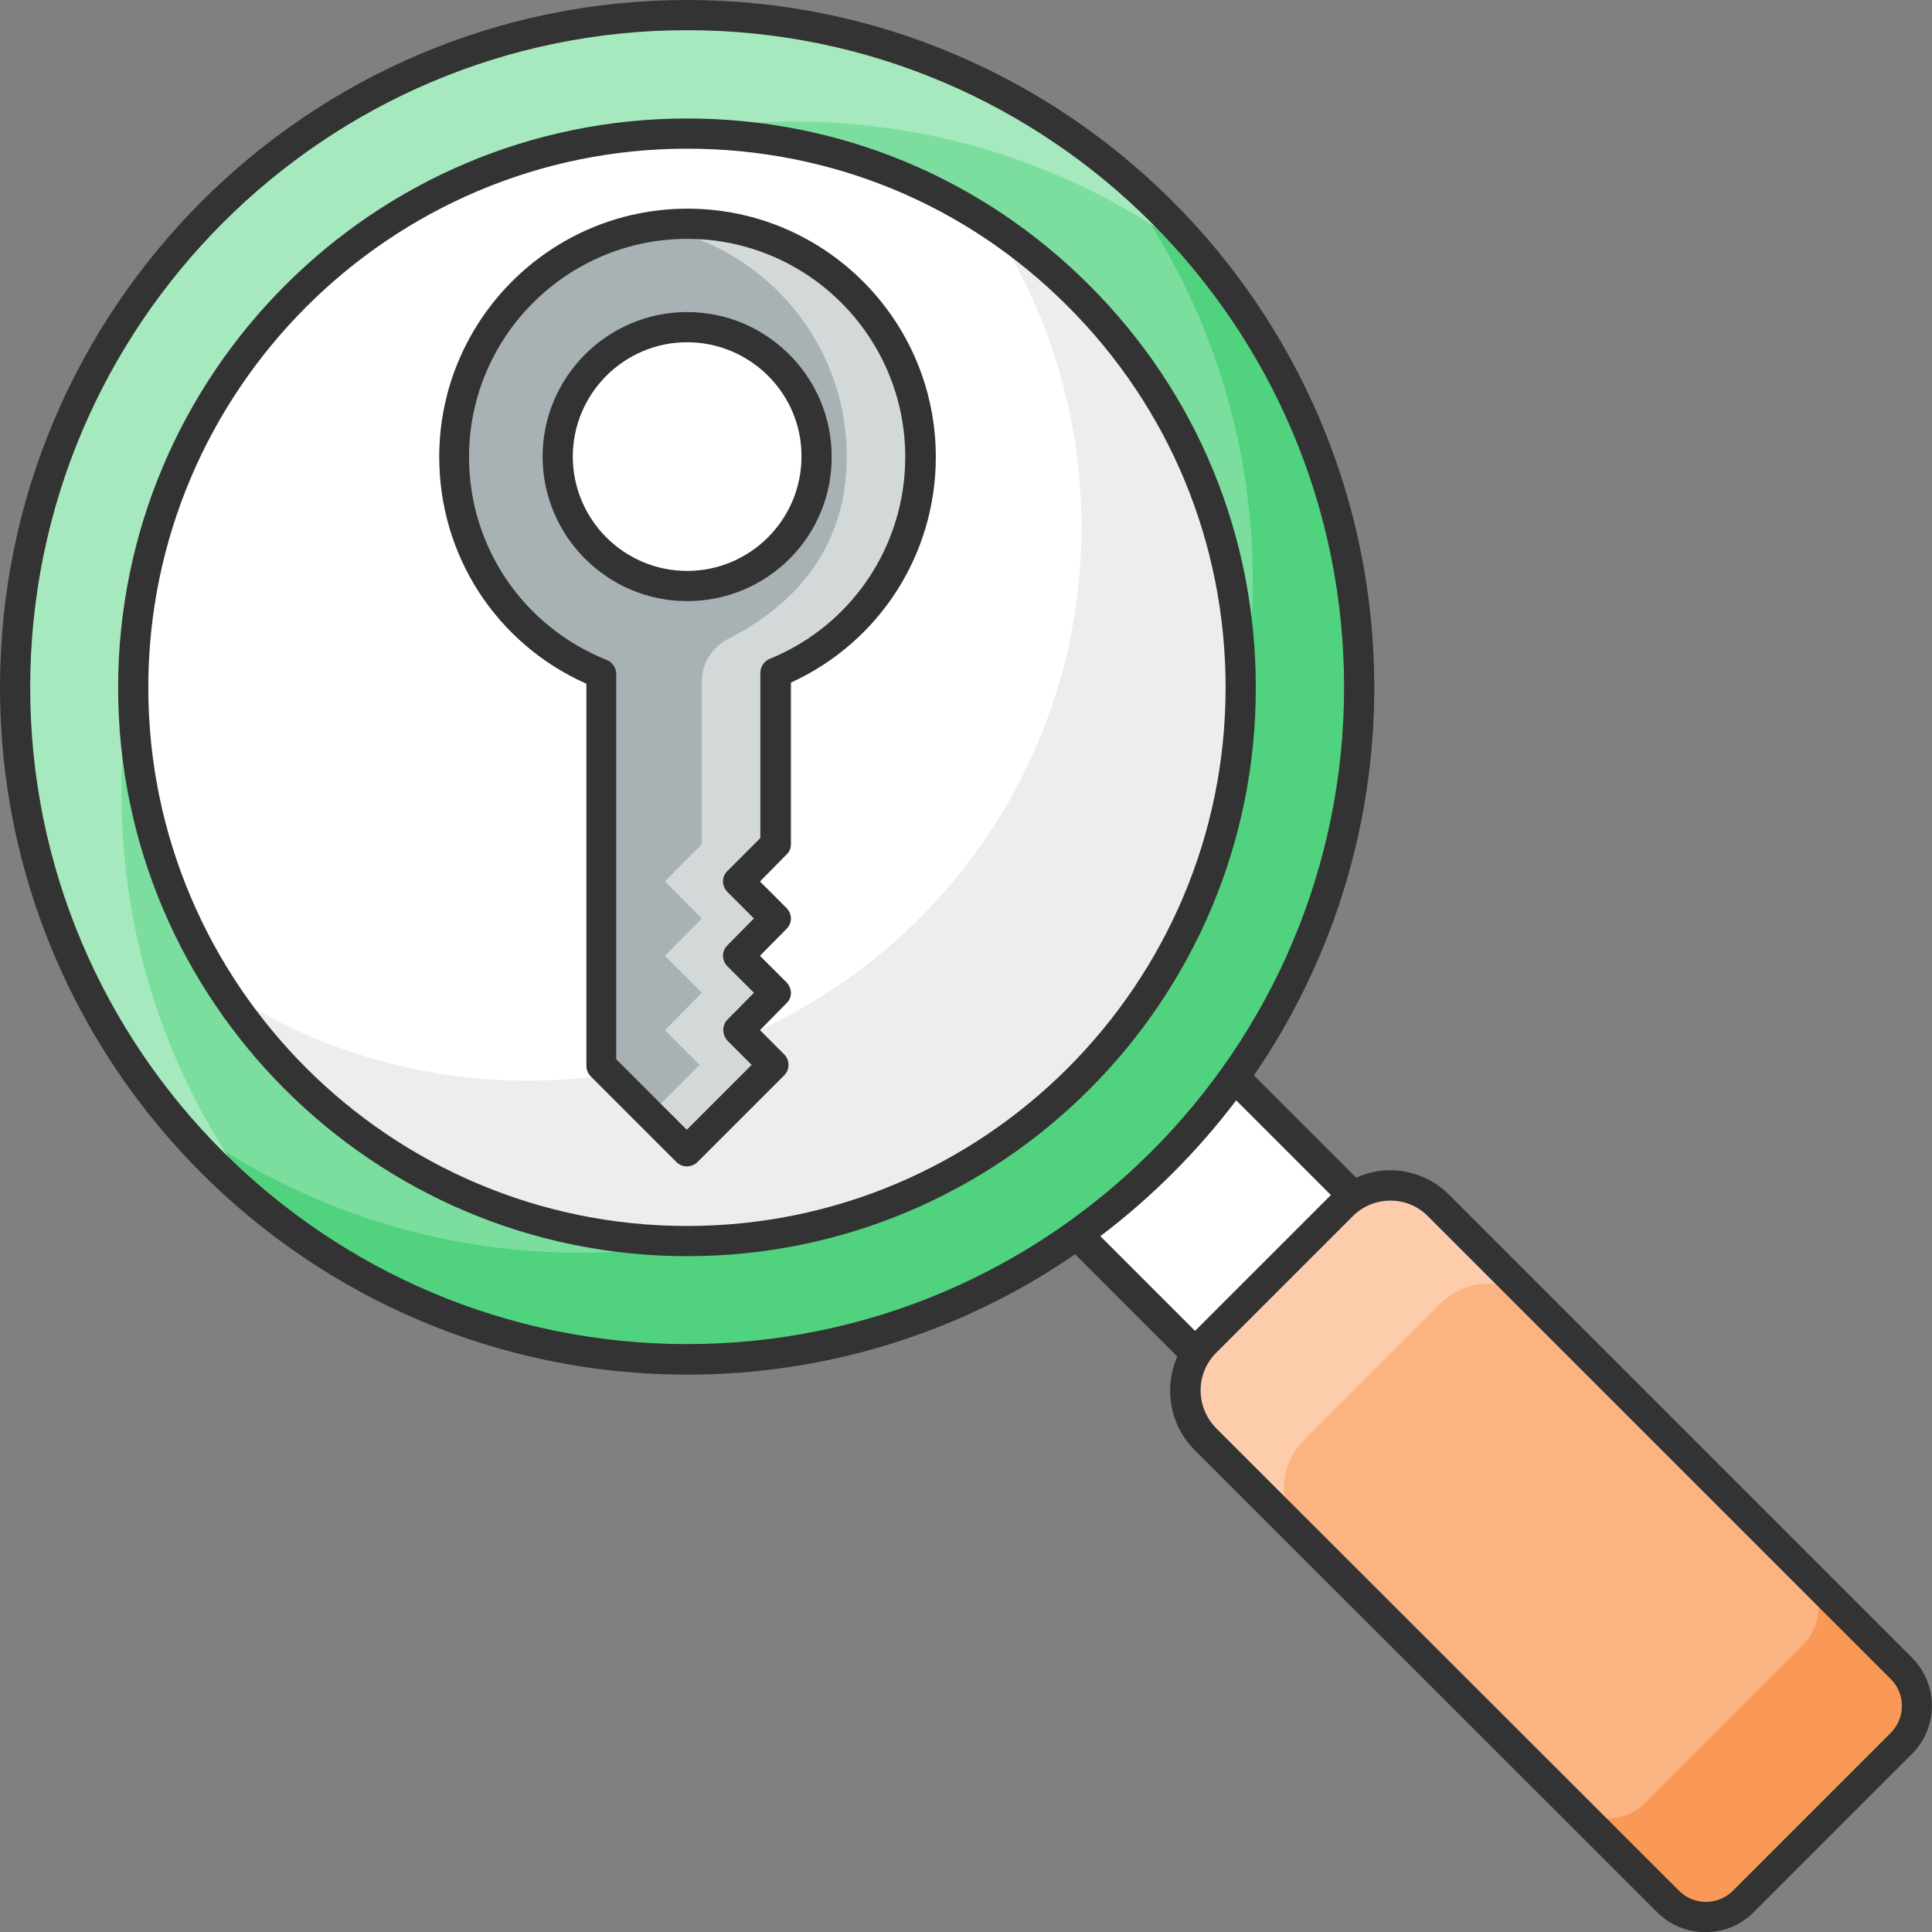 <?xml version="1.0" ?>
<!-- Uploaded to: SVG Repo, www.svgrepo.com, Generator: SVG Repo Mixer Tools -->
<svg width="800px" height="800px" viewBox="0 0 512 512" id="Layer_1" version="1.1" xml:space="preserve" xmlns="http://www.w3.org/2000/svg" xmlns:xlink="http://www.w3.org/1999/xlink">
<rect x="0" y="0" width="512" height="512" fill="#808080" stroke="none"/>
<style type="text/css">
	.st0{fill:#7BDE9E;}
	.st1{fill:#50D27E;}
	.st2{fill:#A7E9BF;}
	.st3{fill:#FFFFFF;}
	.st4{fill:#EDEDED;}
	.st5{fill:#333333;}
	.st6{fill:#FBB381;}
	.st7{fill:#FA9957;}
	.st8{fill:#FCCCAB;}
	.st9{fill:#A8B1B3;}
	.st10{fill:#D3D8D9;}
</style>
<g>
<g>
<g>
<g>
<path class="st0" d="M182.1,4c98.4,0,178.1,79.7,178.1,178.1c0,98.4-79.7,178.1-178.1,178.1C83.7,360.2,4,280.5,4,182.1      C4,83.7,83.7,4,182.1,4z"/>
</g>
<g>
<path class="st1" d="M360.2,182.1c0,98.4-79.8,178.1-178.1,178.1c-56.4,0-106.6-26.2-139.3-67c30.4,24.3,69.1,38.8,111.1,38.8      c98.4,0,178.1-79.8,178.1-178.1c0-42-14.6-80.7-38.9-111.2C334,75.4,360.2,125.7,360.2,182.1z"/>
</g>
<g>
<path class="st2" d="M321.3,71c-30.4-24.3-69-38.8-111-38.8c-98.4,0-178.1,79.8-178.1,178.1c0,42,14.6,80.6,38.9,111.1      C30.2,288.8,4,238.5,4,182.1C4,83.7,83.8,4,182.1,4C238.5,4,288.7,30.2,321.3,71z"/>
</g>
<g>
<path class="st3" d="M182.1,35.4c81,0,146.7,65.7,146.7,146.8c0,81-65.7,146.7-146.7,146.7c-81.1,0-146.8-65.7-146.8-146.7      C35.4,101.1,101.1,35.4,182.1,35.4z"/>
</g>
<g>
<path class="st4" d="M328.9,182.1c0,81.1-65.7,146.7-146.7,146.7c-51.4,0-96.6-26.4-122.8-66.4c23.1,15.2,50.8,24,80.5,24      c81,0,146.7-65.7,146.7-146.7c0-29.7-8.8-57.4-24-80.5C302.5,85.6,328.9,130.7,328.9,182.1z"/>
</g>
<g>
<path class="st5" d="M182.1,332.9c-83.1,0-150.8-67.6-150.8-150.7C31.4,99,99,31.4,182.1,31.4c40.3,0,78.1,15.7,106.6,44.2      c28.5,28.5,44.1,66.3,44.1,106.6C332.9,265.3,265.3,332.9,182.1,332.9z M182.1,39.4c-78.7,0-142.8,64.1-142.8,142.8      c0,78.7,64.1,142.7,142.8,142.7c78.7,0,142.7-64,142.7-142.7c0-38.1-14.8-74-41.8-101C256.1,54.2,220.3,39.4,182.1,39.4z"/>
</g>
<g>
<path class="st3" d="M360.7,319c-0.4,0.3-0.7,0.6-1,0.9l-39.7,39.8c-0.4,0.4-0.6,0.7-0.9,1.1l-33.5-33.5      c16.1-11.5,30.2-25.6,41.7-41.6L360.7,319z"/>
</g>
<g>
<path class="st6" d="M503.9,462L462,503.9c-5.5,5.5-14.4,5.5-19.9,0L319.5,381.3c-7.1-7.1-7.1-18.6,0-25.6l36.2-36.2      c7.1-7.1,18.5-7.1,25.6,0l122.7,122.7C509.4,447.6,509.4,456.5,503.9,462z"/>
</g>
<g>
<path class="st7" d="M503.9,462L462,503.9c-5.5,5.5-14.4,5.5-19.9,0l-26.1-26.1c5.5,5.5,14.4,5.5,19.9,0l41.9-41.9      c5.5-5.5,5.5-14.4,0-19.8l26.1,26.1C509.4,447.6,509.4,456.5,503.9,462z"/>
</g>
<g>
<path class="st8" d="M407.3,345.5c-7.1-7.1-18.5-7.1-25.6,0l-36.2,36.2c-7,7-7.1,18.4-0.1,25.5l-26-26c-7.1-7.1-7.1-18.6,0-25.6      l36.2-36.2c7.1-7.1,18.5-7.1,25.6,0L407.3,345.5z"/>
</g>
<path class="st5" d="M506.7,439.3L384,316.6c-6.3-6.3-16-8.4-24.6-4.5L332.3,285c20.1-29.3,31.9-64.7,31.9-102.8     C364.2,81.7,282.5,0,182.1,0C81.7,0,0,81.7,0,182.2c0,100.4,81.7,182.1,182.1,182.1c38.1,0,73.6-11.8,102.8-31.9l27.1,27.1     c-3.6,8.1-2.1,18,4.5,24.7l122.7,122.6c7,7,18.5,7,25.5,0l41.9-41.9c0,0,0,0,0,0C513.8,457.8,513.7,446.3,506.7,439.3z M8,182.2     C8,86.1,86.1,8,182.1,8c96,0,174.1,78.1,174.1,174.1c0,96-78.1,174.1-174.1,174.1C86.1,356.2,8,278.1,8,182.2z M327.6,291.6     l25.1,25.1l-36,36l-25.1-25.1C305.2,317.3,317.3,305.2,327.6,291.6z M501.1,459.2l-41.9,41.9c-3.9,3.9-10.3,3.9-14.2,0     L322.3,378.5c-5.5-5.6-5.5-14.5,0-20l36.2-36.2c5.5-5.5,14.5-5.5,19.9,0L501.1,445C505,448.9,505,455.2,501.1,459.2z"/>
</g>
</g>
<g>
<g>
<path class="st9" d="M243.9,121c0,25.9-15.8,47.9-38.4,57.2v45.4l-9.8,9.9l9.8,9.8l-9.8,9.9l9.8,9.8l-9.8,9.9l9.2,9.3L182,305.1     l-22.6-22.6V178.5c-22.9-9.1-39-31.4-39-57.5c0-34.1,27.7-61.8,61.8-61.8C216.2,59.2,243.9,86.9,243.9,121z"/>
</g>
<g>
<path class="st10" d="M243.9,121c0,25.9-15.8,48-38.4,57.2v45.4l-9.8,9.9l9.8,9.8l-9.8,9.9l9.8,9.8l-9.8,9.9l9.2,9.2L182,305     l-9.7-9.7l13.1-13.1l-9.2-9.2l9.8-9.9l-9.8-9.8l9.8-9.9l-9.8-9.8l9.8-9.9v-43.2c0-4.8,2.8-9,7-11.2c18.8-9.6,31.4-25.2,31.4-48.3     c0-30.8-22.6-56.4-52.1-61.1c3.2-0.5,6.4-0.8,9.7-0.8C216.2,59.2,243.9,86.9,243.9,121z"/>
</g>
<g>
<path class="st5" d="M182,309.1c-1,0-2-0.4-2.8-1.2l-22.6-22.6c-0.8-0.8-1.2-1.8-1.2-2.8V181.2c-23.8-10.6-39-33.9-39-60.1     c0-36.3,29.5-65.8,65.8-65.8c36.3,0,65.8,29.5,65.8,65.8c0,25.9-15,49.1-38.4,59.8v42.8c0,1.1-0.4,2.1-1.2,2.8l-7,7.1l7,7     c1.6,1.6,1.6,4.1,0,5.6l-7,7.1l7,7c1.6,1.6,1.6,4.1,0,5.6l-7,7.1l6.4,6.4c1.6,1.6,1.5,4.1,0,5.6l-22.9,22.9     C184.1,308.7,183,309.1,182,309.1z M163.4,280.8l18.6,18.6l17.2-17.2l-6.4-6.4c-1.5-1.6-1.5-4.1,0-5.6l7-7.1l-7-7     c-1.6-1.6-1.6-4.1,0-5.6l7-7.1l-7-7c-1.6-1.6-1.6-4.1,0-5.6l8.7-8.7v-43.8c0-1.6,1-3.1,2.5-3.7c21.8-8.9,35.9-30,35.9-53.5     c0-31.9-25.9-57.8-57.8-57.8c-31.8,0-57.8,25.9-57.8,57.8c0,23.8,14.3,44.9,36.5,53.8c1.5,0.6,2.5,2.1,2.5,3.7V280.8z"/>
</g>
<g>
<path class="st3" d="M216.5,121c0,19-15.4,34.3-34.3,34.3c-19,0-34.3-15.4-34.3-34.3c0-19,15.4-34.3,34.3-34.3     C201.1,86.7,216.5,102,216.5,121z"/>
<path class="st5" d="M182.1,159.3c-21.1,0-38.3-17.2-38.3-38.3c0-21.1,17.2-38.3,38.3-38.3c21.1,0,38.3,17.2,38.3,38.3     C220.5,142.2,203.3,159.3,182.1,159.3z M182.1,90.7c-16.7,0-30.3,13.6-30.3,30.3c0,16.7,13.6,30.3,30.3,30.3     c16.7,0,30.3-13.6,30.3-30.3C212.5,104.3,198.8,90.7,182.1,90.7z"/>
</g>
</g>
</g>
</svg>